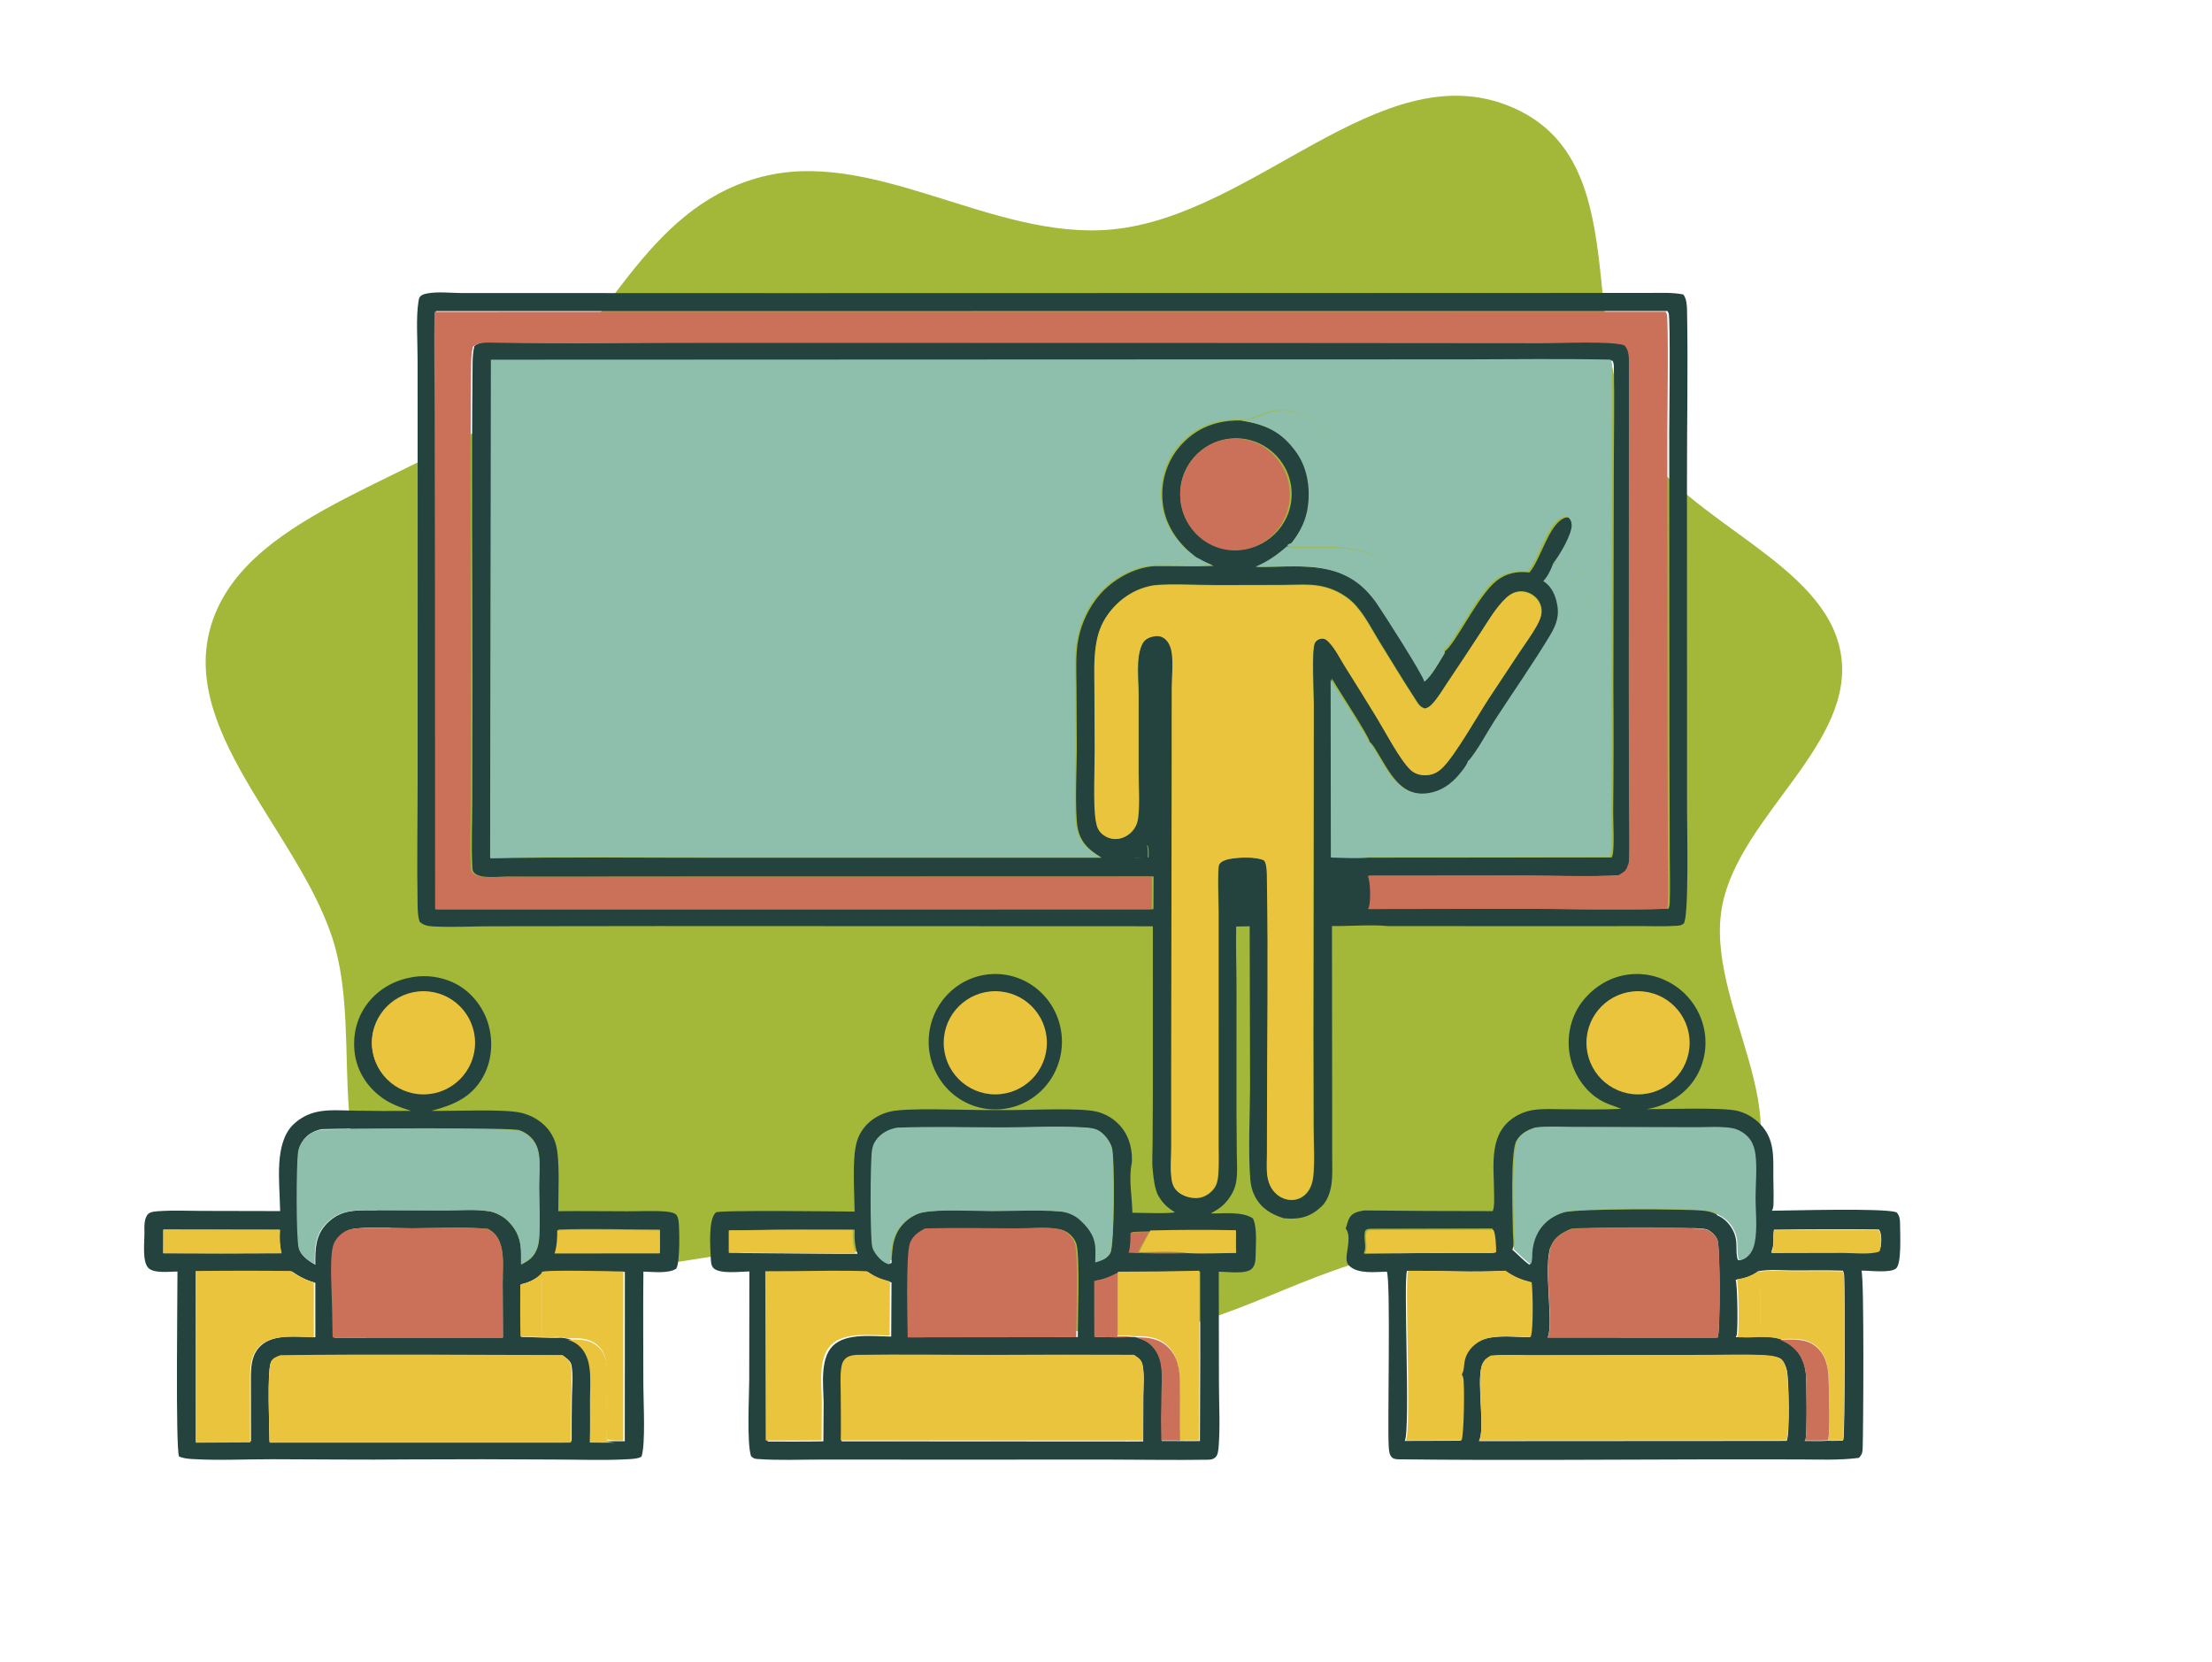 <?xml version="1.0" encoding="UTF-8"?> <svg xmlns="http://www.w3.org/2000/svg" width="1029" height="773" viewBox="0 0 1029 773" fill="none"><path fill-rule="evenodd" clip-rule="evenodd" d="M517.387 106.701C583.518 100.36 642.042 25.132 701.973 49.295C762.031 73.509 732.417 156.028 762.449 205.504C785.33 243.199 848.723 261.684 856.221 303.406C863.802 345.585 809.415 379.009 801.192 421.081C792.271 466.725 841.241 521.947 806.453 558.042C771.63 594.173 698.109 572.237 644.156 584.014C600.649 593.511 563.54 621.313 518.534 620.889C473.63 620.465 438.554 587.05 394.111 581.655C327.519 573.572 249.14 614.576 194.792 581.589C145.816 551.864 170.474 484.875 154.626 436.302C138.136 385.763 81.359 338.399 99.062 288.196C117.037 237.225 197.217 222.939 242.959 185.816C282.842 153.448 299.374 98.041 352.095 82.842C405.544 67.433 461.156 112.092 517.387 106.701Z" fill="#A3B739"></path><path d="M645.502 430.721C638.498 429.904 627.392 430.838 619.612 430.684L619.711 515.184V537.377C619.711 541.726 619.977 546.268 619.409 550.585C618.969 553.996 617.585 558.311 615.094 560.805C614.966 560.933 614.833 561.054 614.7 561.178C610.314 565.3 606.064 566.917 600.034 566.775C599.102 566.746 598.17 566.691 597.24 566.609C591.454 564.823 586.663 561.97 583.796 556.445C582.411 553.776 581.861 551.389 581.621 548.394C580.564 535.25 581.488 518.59 581.523 505.03L581.336 430.798L575.063 430.929C574.841 440.301 575.208 449.698 575.216 459.076L575.202 517.126L575.346 536.433C575.398 540.89 575.785 545.588 574.994 549.996C574.291 553.919 571.844 557.799 568.974 560.496C567.262 562.105 565.24 563.228 563.201 564.369C569.136 564.467 577.829 563.304 582.876 566.68C584.951 571.074 584.117 579.152 584.114 584.025C584.113 586.082 583.842 588.727 582.232 590.188C579.434 592.726 570.678 591.458 566.96 591.44L567.042 643.862C567.06 653.328 567.653 663.213 566.91 672.64C566.792 674.125 566.629 676.5 565.583 677.604C564.443 678.808 563.076 678.888 561.524 678.911C546.401 679.135 531.244 678.867 516.116 678.842L434.106 678.861L382.464 678.831C372.629 678.834 362.556 679.28 352.746 678.591C351.03 678.47 350.618 678.443 349.365 677.223C347.342 671.023 348.508 649.272 348.533 641.64L348.604 591.341C344.566 591.379 335.016 592.658 331.993 589.875C330.752 588.733 330.708 586.561 330.638 584.981C330.43 580.304 329.391 567.123 333.008 563.899C334.354 562.699 391.129 563.469 397.556 563.501C397.507 554.631 396.273 539.199 398.557 531.136C399.447 528.008 401.117 525.156 403.409 522.849C406.418 519.809 410.306 517.83 414.462 516.903C422.194 515.18 447.732 516.249 457.085 516.276L471.38 516.287C480.259 516.258 502.914 515.115 510.476 517.094C514.134 518.058 517.475 519.967 520.163 522.631C524.67 527.096 526.628 533.037 526.571 539.295C526.566 539.798 526.545 540.288 526.512 540.791C524.912 548.291 526.647 556.456 526.769 564.035C529.482 564.045 545.167 564.605 546.547 563.752L546.23 563.588C542.618 561.371 540.383 559.073 538.408 555.313C537.045 551.82 536.62 548.091 536.265 544.389C535.797 540.459 536.175 536.027 536.182 532.044L536.311 505.989L536.306 430.797L306.31 430.711L229.766 430.803C220.346 430.762 210.59 431.399 201.226 430.857C198.947 430.725 196.878 430.283 195.18 428.651C194.401 426.192 194.31 423.501 194.264 420.937C193.916 401.753 194.278 382.503 194.273 363.313L194.288 231.654L194.255 167.114C194.286 159.209 193.433 147.542 194.685 140.096C194.899 138.822 194.975 138.116 196.08 137.388C196.864 136.871 197.759 136.658 198.668 136.485C203.676 135.538 209.629 136.264 214.755 136.296L244.474 136.294L365.893 136.34L665.013 136.275L744.401 136.245L766.786 136.242C772.11 136.248 777.781 135.913 783.024 136.945C784.553 138.716 784.744 142.009 784.791 144.26C785.289 170.296 784.739 196.473 784.762 222.523L784.808 377.79C784.796 383.853 785.741 427.083 783.238 429.513C782.143 430.58 780.498 430.521 779.061 430.615C773.992 430.948 768.802 430.715 763.721 430.722L735.972 430.766L645.502 430.721ZM556.588 259.294C554.772 257.867 552.964 256.433 551.336 254.789C544.425 247.807 540.54 239.36 540.692 229.481C540.762 220.201 544.62 211.353 551.371 204.988C558.58 198.1 567.529 195.373 577.32 195.584C588.862 197.487 596.423 200.623 603.514 210.612C608.822 218.09 610.082 228.131 608.435 237.021C607.269 243.313 604.073 248.613 600.077 253.502L599.439 254.06C594.809 258.165 590.508 261.169 584.786 263.649C603.116 263.936 621.837 260.257 635.96 274.757C637.716 276.585 639.32 278.553 640.763 280.639C643.769 284.972 662.574 314.516 662.713 316.903C666.05 314.444 669.722 307.536 672.045 303.805L672.098 302.919C676.877 299.937 687.501 276.961 696.208 270.13C700.773 266.553 705.837 265.597 711.496 266.271C716.751 260.143 720.169 244.76 727.242 241.17C728.314 240.626 729.084 240.504 730.226 240.843C731.344 241.757 731.824 242.713 731.981 244.16C732.456 248.506 726.182 258.943 723.349 262.394C722.596 264.856 720.557 268.849 718.715 270.636C722.028 272.64 723.917 276.15 724.85 279.831C726.483 286.238 725.099 290.481 721.779 295.946C713.727 309.209 704.69 322.013 696.203 335.012C692.466 340.737 688.04 349.249 683.736 354.107C683.186 356.327 679.849 360.257 678.244 361.952C674.067 366.357 668.946 369.187 662.765 369.345C651.15 369.644 646.191 358.77 640.989 350.35C639.917 348.621 638.915 346.626 637.403 345.243C637.333 345.177 637.258 345.115 637.183 345.052C637.107 342.802 622.074 320.063 619.589 315.528L619.682 398.867C625.336 398.898 631.181 399.25 636.818 398.89L749.725 398.803C749.887 398.493 750.021 398.224 750.113 397.883C751.115 394.251 750.414 382.232 750.432 377.609C750.646 358.381 750.681 339.151 750.525 319.922L750.727 217.059C750.75 201.64 751.087 186.143 750.751 170.733C750.722 169.535 750.687 168.744 750.038 167.71C727.178 167.23 704.313 167.562 681.442 167.598L576.135 167.612L228.565 167.75L228.216 399.23C263.35 398.491 298.613 398.984 333.758 398.956L512.513 398.952C510.711 397.808 508.907 396.662 507.282 395.269C503.085 391.667 501.33 387.464 500.934 382.002C500.088 370.325 500.967 358.103 500.925 346.371L500.787 319.461C500.751 312.03 500.221 303.985 501.75 296.691C503.287 289.359 506.738 282.18 511.662 276.519C517.783 269.482 527.609 263.921 536.99 263.331C546.206 263.242 555.484 263.686 564.687 263.209C561.852 262.232 559.228 260.701 556.588 259.294ZM535.246 572.727C532.386 572.816 529.486 572.809 526.635 573.035C526.611 576.243 526.676 579.319 525.744 582.431C534.644 582.833 543.556 582.916 552.463 582.679C559.913 583.068 567.595 582.645 575.069 582.606C574.826 579.31 574.996 575.934 575.018 572.628C561.761 572.389 548.501 572.422 535.246 572.727ZM520.161 591.925C516.618 593.861 513.754 595.019 509.726 595.653C509.688 604.363 509.706 613.073 509.78 621.782C515.51 621.829 521.394 622.166 527.106 621.811L528.292 621.865C532.615 622.93 535.767 624.687 538.1 628.614C539.278 630.596 539.997 632.888 540.319 635.165C540.955 639.64 540.564 644.475 540.495 648.983C540.318 656.057 540.301 663.134 540.444 670.209C543.344 670.211 546.275 670.131 549.171 670.223C552.164 670.318 555.195 670.226 558.191 670.218C558.36 643.967 558.395 617.716 558.296 591.465C545.586 591.766 532.874 591.919 520.161 591.925ZM202.782 144.694C202.483 158.757 202.815 172.868 202.839 186.937L202.989 268.723L203.071 422.88L536.577 422.86L536.636 407.639L321.894 407.687L254.886 407.738L236.131 407.715C232.77 407.737 229.315 408.027 225.968 407.821C224.129 407.707 222.02 407.297 220.643 405.989C219.686 405.081 219.778 403.848 219.715 402.617C219.226 392.942 219.688 383.035 219.717 373.342L219.808 318.154C219.829 268.302 219.299 218.387 219.852 168.543C219.879 166.007 220.072 163.479 220.658 161.007C223.024 158.734 227.064 158.988 230.114 159.048C265.662 159.754 301.228 159.063 336.782 159.139L580.691 159.197L717.631 159.31C725.516 159.373 751.057 158.119 756.549 160.333C758.797 162.579 758.629 166.529 758.629 169.482L758.554 317.053L758.646 373.212C758.652 382.175 758.884 391.2 758.646 400.155C758.635 400.973 758.421 401.775 758.027 402.491C757.731 404.007 756.903 404.964 755.634 405.82C754.939 406.291 754.226 406.727 753.467 407.088C739.153 407.831 724.543 407.234 710.193 407.22L637.073 407.273C638.388 409.776 638.509 419.092 637.606 421.841C637.507 422.15 637.322 422.461 637.154 422.738L710.599 422.602C732.392 422.738 754.394 423.278 776.171 422.624C776.53 421.829 776.698 421.143 776.733 420.277C777.022 412.745 776.773 405.105 776.756 397.565L776.622 351.562L776.507 200.759C776.512 194.873 777.132 148.415 776.246 145.749C776.113 145.357 775.904 145.012 775.696 144.657L202.782 144.694ZM573.073 203.923C558.801 204.96 548.069 217.366 549.095 231.641C550.121 245.916 562.516 256.66 576.789 255.644C591.077 254.628 601.832 242.214 600.805 227.924C599.778 213.634 587.359 202.886 573.073 203.923ZM536.766 272.154C528.113 273.575 520.702 278.457 515.577 285.584C512.33 290.1 510.78 294.683 509.964 300.131C508.959 306.839 509.282 313.785 509.311 320.551L509.44 348.79C509.464 357.355 508.642 374.208 509.946 381.75C510.446 384.643 511.161 386.653 513.656 388.403C515.697 389.835 518.203 390.445 520.67 389.998C523.494 389.486 526.058 387.767 527.682 385.408C528.767 383.831 529.3 382.12 529.526 380.228C530.339 373.431 529.746 366.044 529.724 359.166L529.738 322.781C529.714 315.842 528.436 306.399 531.177 300.039C532.306 297.419 534.056 296.404 536.776 295.823C538.486 295.457 540.151 295.595 541.63 296.599C543.873 298.122 544.905 300.941 545.268 303.521C545.999 308.712 545.278 314.817 545.271 320.11L545.254 359.199L545.007 501.233L545.015 533.383C545.01 538.355 544.462 543.886 545.22 548.786C545.602 551.256 546.562 553.206 548.58 554.748C551.109 556.679 554.792 557.566 557.933 557.118C560.687 556.725 563.42 554.825 564.983 552.547C566.274 550.666 566.598 548.54 566.78 546.31C567.171 541.51 566.939 536.568 566.944 531.745L566.948 505.26L566.962 424.261C566.96 420.751 566.273 403.898 567.199 402.107C567.996 400.567 570.222 399.817 571.819 399.492C575.983 398.645 584.274 398.232 588.141 400.102C589.61 401.519 589.508 406.693 589.543 408.754C590.183 447.156 589.587 485.672 589.577 524.086L589.554 536.695C589.531 543.059 588.513 550.019 593.464 554.973C595.443 556.953 598.16 558.156 600.972 558.136C603.531 558.117 605.763 557.109 607.552 555.307C609.769 553.073 610.708 549.925 611.004 546.873C611.716 539.527 611.154 531.774 611.12 524.379L611.044 481.418L611.218 327.531C611.206 322.408 610.103 302.286 611.71 298.98C612.307 297.756 613.651 296.953 614.983 296.84C616.165 296.74 616.953 297.175 617.793 297.956C620.968 300.901 623.43 305.97 625.73 309.668C630.764 317.646 635.734 325.665 640.641 333.722C644.291 339.716 651.7 353.83 656.497 358.107C658.304 359.723 660.61 360.431 663.008 360.436C666.467 360.446 668.894 359.238 671.298 356.823C677.253 350.827 687.461 332.719 692.773 324.61L707.099 302.972C709.718 299.048 712.609 295.148 714.914 291.034C716.061 288.986 717.168 286.609 717.179 284.21C717.174 281.838 716.224 279.566 714.538 277.899C712.626 275.98 710.019 274.927 707.314 274.985C703.687 275.082 701.225 277.32 698.914 279.846C695.032 284.095 691.98 289.386 688.822 294.191C683.788 301.896 678.708 309.571 673.581 317.213C671.339 320.534 669.149 324.375 666.403 327.302C665.395 328.383 664.468 329.097 663.014 329.477C660.627 328.966 659.59 326.944 658.322 324.985C652.627 316.223 647.193 307.193 641.69 298.305C637.866 292.13 634.303 284.7 628.945 279.726C625.052 276.114 619.931 273.656 614.752 272.581C608.987 271.386 602.371 272 596.467 272.01L565.846 272.075C557.255 272.089 545 271.288 536.766 272.154ZM533.598 393.197C531.575 395.081 529.535 396.787 527.323 398.445L527.403 398.825L527.823 398.937L534.32 398.786C534.341 397.048 534.575 395.123 533.91 393.491L533.598 393.197ZM417.835 524.624C413.939 525.295 410.399 527.103 408.049 530.384C406.949 531.919 406.436 533.383 406.175 535.25C405.385 540.904 405.295 574.808 406.283 579.506C406.851 582.213 409.923 585.76 412.342 587.042C412.884 587.33 413.479 587.52 414.066 587.692L414.703 587.407C415.158 579.739 415.435 573.269 421.678 567.826C423.866 565.919 426.746 564.325 429.615 563.779C437.933 562.196 452.98 563.154 462.123 563.152C472.439 563.151 483.274 562.494 493.519 563.353C496.66 563.616 499.444 564.793 501.955 566.686C506.09 570.357 509.372 574.186 509.736 579.959C509.881 582.245 509.755 584.591 509.699 586.88C512.369 586.08 515.025 585.321 516.537 582.747C518.53 579.355 518.637 538.49 517.299 533.844C516.412 530.763 513.658 527.139 510.747 525.719C509.024 524.879 506.823 524.653 504.936 524.532C492.449 523.729 479.437 524.473 466.893 524.495C450.595 524.525 434.103 523.993 417.835 524.624ZM431.082 571.517C428.061 573.176 425.189 575.085 424.084 578.546C422.241 584.321 423.03 613.881 423.116 621.95L493.612 621.863L501.375 621.865C501.398 613.059 502.399 585.72 500.856 579.021C500.445 577.236 499.484 575.785 498.187 574.513C496.54 572.898 494.648 571.987 492.37 571.626C486.404 570.681 479.598 571.474 473.532 571.459C460.21 571.426 446.826 571.114 433.512 571.436C432.701 571.457 431.892 571.484 431.082 571.517ZM347.927 572.117L339.343 572.169L339.347 582.763L389.954 583.133L398.897 583.127C397.594 579.249 397.424 575.961 397.565 571.895C381.035 571.933 364.452 571.727 347.927 572.117ZM369.05 591.665L356.898 591.714L357.1 670.448C365.734 670.421 374.393 670.539 383.023 670.355L383.141 652.402C383.061 644.449 381.28 632.095 387.408 625.961C393.603 619.761 406.445 621.574 414.585 621.62L414.719 596.46C410.607 595.352 407.462 594.246 403.961 591.7C392.354 591.258 380.664 591.58 369.05 591.665ZM398.986 630.326C396.837 630.52 394.802 630.727 393.287 632.478C392.365 633.542 391.995 634.776 391.784 636.138C391.179 640.043 391.474 644.265 391.491 648.219C391.522 655.592 391.665 662.977 391.516 670.348L525.403 670.429L531.814 670.389L531.867 649.295C531.901 644.667 532.428 639.472 531.515 634.94C531.288 633.812 530.844 632.9 530.002 632.102C529.28 631.419 528.365 630.849 527.548 630.29C505.226 630.188 482.905 630.203 460.584 630.334C440.065 630.337 419.497 630.006 398.986 630.326Z" fill="#24433E"></path><path d="M202.413 422.94L202.331 268.94L202.181 187.237C202.158 173.182 201.825 159.085 202.124 145.036L774.824 145C775.033 145.355 775.241 145.699 775.374 146.091C776.26 148.754 775.641 195.165 775.635 201.045L775.751 351.694L775.884 397.65C775.901 405.183 776.15 412.814 775.861 420.339C775.826 421.204 775.658 421.89 775.299 422.684C753.531 423.337 731.537 422.798 709.751 422.662L636.334 422.798C636.502 422.521 636.687 422.21 636.786 421.901C637.689 419.155 637.567 409.849 636.253 407.348L709.346 407.295C723.69 407.31 738.295 407.906 752.604 407.164C753.363 406.803 754.075 406.368 754.77 405.897C756.038 405.042 756.867 404.086 757.162 402.571C757.556 401.856 757.77 401.055 757.782 400.238C758.019 391.292 757.787 382.276 757.782 373.322L757.689 317.221L757.764 169.799C757.764 166.849 757.932 162.903 755.685 160.66C750.195 158.447 724.663 159.701 716.782 159.638L579.893 159.525L336.074 159.467C300.533 159.391 264.981 160.081 229.446 159.376C226.397 159.316 222.359 159.062 219.994 161.333C219.408 163.802 219.215 166.328 219.187 168.861C218.636 218.655 219.165 268.519 219.144 318.32L219.053 373.452C219.024 383.135 218.562 393.032 219.051 402.698C219.114 403.927 219.022 405.158 219.979 406.066C221.356 407.372 223.463 407.782 225.302 407.896C228.647 408.102 232.101 407.812 235.461 407.79L254.209 407.813L321.192 407.762L535.854 407.714L535.795 422.919L202.413 422.94Z" fill="#CB715A"></path><path d="M576.648 195.158C566.87 194.947 557.932 197.677 550.733 204.571C543.991 210.943 540.138 219.8 540.068 229.088C539.916 238.977 543.796 247.432 550.698 254.42C552.324 256.065 554.129 257.501 555.943 258.93C549.918 261.03 542.672 261.677 536.371 262.97C527.001 263.561 517.189 269.127 511.076 276.171C506.159 281.838 502.712 289.024 501.177 296.363C499.649 303.663 500.179 311.717 500.215 319.155L500.353 346.09C500.395 357.834 499.517 370.067 500.362 381.756C500.758 387.223 502.51 391.43 506.702 395.035C508.324 396.43 510.126 397.576 511.926 398.722L333.404 398.726C298.306 398.754 263.088 398.26 228 399L228.349 167.298L575.465 167.16L680.634 167.146C703.475 167.109 726.31 166.777 749.14 167.257C749.788 168.293 749.823 169.084 749.852 170.284C750.187 185.709 749.852 201.221 749.829 216.654L749.626 319.616C749.782 338.864 749.748 358.112 749.533 377.358C749.516 381.986 750.216 394.016 749.215 397.652C749.123 397.993 748.99 398.263 748.828 398.573L636.068 398.66C637.103 393.5 636.38 385.851 636.409 380.45C636.473 368.626 636.97 356.575 636.432 344.77C636.508 344.834 636.583 344.895 636.652 344.961C638.162 346.346 639.163 348.343 640.233 350.074C645.429 358.502 650.381 369.385 661.981 369.087C668.154 368.928 673.269 366.096 677.44 361.686C679.043 359.99 682.375 356.056 682.925 353.833C683.029 353.826 683.133 353.821 683.237 353.813C688.34 353.394 694.415 349.503 697.66 345.651C702.81 339.528 707.027 330.943 711.39 324.127C716.099 316.768 720.658 309.297 725.431 301.982C730.054 294.889 735.104 287.827 738.905 280.25C739.704 278.656 740.103 277.406 739.93 275.618C739.571 271.919 738.813 268.704 736.111 265.992C732.246 262.118 727.577 262 722.486 262.033C725.315 258.579 731.581 248.131 731.107 243.781C730.95 242.333 730.47 241.376 729.354 240.461C728.214 240.121 727.444 240.244 726.374 240.788C719.31 244.382 715.896 259.78 710.649 265.913C704.997 265.239 699.94 266.195 695.381 269.776C686.685 276.614 676.075 299.612 671.302 302.597C669.126 296.891 662.942 288.443 659.644 282.972C656.444 277.665 653.465 271.987 649.646 267.103C638.475 252.815 621.835 254.386 605.652 254.364C603.705 254.361 600.351 254.828 598.738 253.69L599.375 253.133C604.501 251.228 610.953 247.297 614.974 243.572C620.863 238.141 624.317 230.555 624.549 222.535C624.867 214.154 622.148 205.92 616.333 199.79C609.773 192.866 598.848 188.868 589.494 191.685C585.464 192.899 581.494 195.377 577.226 195.189L576.648 195.158Z" fill="#8EBFAD"></path><path d="M577 195.43L577.579 195.46C581.853 195.651 585.83 193.147 589.866 191.921C599.234 189.074 610.176 193.113 616.747 200.109C622.57 206.302 625.294 214.62 624.975 223.087C624.743 231.19 621.284 238.855 615.385 244.341C611.358 248.104 604.897 252.076 599.762 254C603.76 249.055 606.957 243.696 608.122 237.333C609.77 228.343 608.51 218.189 603.2 210.627C596.108 200.525 588.545 197.354 577 195.43Z" fill="#8EBFAD"></path><path d="M576.309 255.933C562.269 256.952 550.075 246.178 549.067 231.864C548.058 217.55 558.615 205.109 572.653 204.069C586.706 203.029 598.923 213.807 599.933 228.136C600.944 242.466 590.364 254.914 576.309 255.933Z" fill="#CB715A"></path><path d="M584 263.613C589.766 261.127 594.102 258.115 598.768 254C600.396 255.139 603.781 254.671 605.746 254.674C622.078 254.696 638.871 253.123 650.145 267.433C653.999 272.324 657.006 278.011 660.235 283.326C663.563 288.806 669.805 297.266 672 302.981L671.947 303.869C669.606 307.609 665.904 314.534 662.541 317C662.401 314.607 643.448 284.989 640.418 280.646C638.964 278.554 637.347 276.582 635.578 274.749C621.343 260.213 602.474 263.901 584 263.613Z" fill="#8EBFAD"></path><path d="M556.104 259C558.678 260.359 561.236 261.839 564 262.783C555.029 263.244 545.984 262.814 537 262.9C543.15 261.652 550.223 261.027 556.104 259Z" fill="#8EBFAD"></path><path d="M717.906 270.271C719.744 268.479 721.779 264.473 722.53 262.004C727.618 261.97 732.283 262.089 736.145 265.972C738.844 268.689 739.602 271.91 739.96 275.618C740.133 277.41 739.734 278.663 738.937 280.259C735.139 287.852 730.092 294.929 725.473 302.038C720.703 309.369 716.148 316.855 711.442 324.231C707.084 331.061 702.869 339.664 697.724 345.8C694.481 349.66 688.411 353.56 683.312 353.98C683.208 353.988 683.104 353.993 683 354C687.295 349.127 691.712 340.589 695.441 334.846C703.91 321.807 712.928 308.963 720.964 295.66C724.276 290.177 725.658 285.922 724.028 279.495C723.097 275.802 721.212 272.281 717.906 270.271Z" fill="#8EBFAD"></path><path d="M589.381 523.996C589.391 485.633 589.987 447.169 589.347 408.819C589.312 406.761 589.414 401.594 587.945 400.179C584.078 398.311 575.786 398.723 571.62 399.57C570.024 399.894 567.797 400.643 567 402.181C566.075 403.969 566.762 420.8 566.763 424.305L566.749 505.195L566.745 531.645C566.74 536.461 566.973 541.396 566.581 546.19C566.399 548.417 566.075 550.54 564.784 552.419C563.221 554.693 560.487 556.591 557.733 556.983C554.591 557.43 550.909 556.545 548.379 554.616C546.36 553.077 545.4 551.129 545.018 548.663C544.26 543.77 544.809 538.246 544.813 533.281L544.805 501.174L545.053 359.331L545.07 320.295C545.076 315.008 545.798 308.912 545.067 303.727C544.703 301.15 543.672 298.335 541.428 296.815C539.949 295.813 538.284 295.674 536.573 296.039C533.853 296.62 532.102 297.634 530.973 300.25C528.232 306.601 529.51 316.032 529.534 322.962L529.52 359.298C529.543 366.166 530.136 373.543 529.322 380.332C529.097 382.221 528.563 383.929 527.478 385.505C525.854 387.86 523.29 389.577 520.465 390.088C517.998 390.535 515.492 389.925 513.451 388.496C510.955 386.748 510.24 384.74 509.74 381.851C508.436 374.32 509.258 357.489 509.233 348.936L509.105 320.734C509.076 313.977 508.753 307.041 509.758 300.342C510.574 294.901 512.124 290.324 515.372 285.814C520.497 278.697 527.909 273.822 536.563 272.403C544.798 271.538 557.055 272.338 565.648 272.324L596.272 272.259C602.177 272.249 608.794 271.635 614.559 272.829C619.739 273.903 624.861 276.357 628.754 279.964C634.113 284.931 637.677 292.352 641.501 298.519C647.005 307.394 652.439 316.412 658.135 325.162C659.403 327.119 660.441 329.138 662.828 329.648C664.282 329.269 665.209 328.556 666.217 327.477C668.963 324.554 671.153 320.718 673.396 317.401C678.523 309.769 683.604 302.105 688.639 294.41C691.797 289.611 694.85 284.328 698.732 280.084C701.044 277.562 703.506 275.327 707.133 275.23C709.839 275.172 712.446 276.224 714.358 278.14C716.044 279.805 716.994 282.074 717 284.442C716.988 286.839 715.882 289.212 714.735 291.257C712.429 295.366 709.538 299.26 706.919 303.179L692.591 324.788C687.278 332.886 677.069 350.97 671.113 356.958C668.708 359.369 666.281 360.576 662.822 360.566C660.423 360.561 658.117 359.854 656.31 358.24C651.512 353.968 644.102 339.874 640.452 333.888C635.544 325.841 630.573 317.834 625.538 309.866C623.238 306.173 620.776 301.111 617.601 298.17C616.761 297.39 615.973 296.955 614.791 297.055C613.458 297.169 612.114 297.97 611.517 299.193C609.91 302.494 611.013 322.589 611.025 327.705L610.851 481.385L610.926 524.289C610.961 531.673 611.523 539.416 610.811 546.752C610.515 549.8 609.576 552.944 607.359 555.174C605.569 556.975 603.336 557.981 600.777 558C597.966 558.02 595.248 556.818 593.269 554.842C588.317 549.894 589.335 542.943 589.358 536.587L589.381 523.996Z" fill="#EAC43D"></path><path d="M636.75 345.339C637.294 357.059 636.791 369.023 636.727 380.762C636.697 386.124 637.428 393.717 636.382 398.84C630.695 399.198 624.798 398.848 619.093 398.817L619 316C621.507 320.507 636.674 343.104 636.75 345.339Z" fill="#8EBFAD"></path><path d="M527.496 399L527.08 398.883L527 398.486C529.195 396.753 531.219 394.969 533.227 393L533.537 393.308C534.197 395.013 533.965 397.025 533.943 398.843L527.496 399Z" fill="#24433E"></path><path d="M457.273 515.457C441.704 512.484 430.848 498.061 432.098 482.014C433.348 465.967 446.303 453.46 462.137 453.012C477.972 452.565 491.591 464.321 493.717 480.273C495.843 496.224 485.792 511.238 470.411 515.087C466.108 516.163 461.627 516.29 457.273 515.457ZM458.804 461.894C446.535 464.246 438.462 476.256 440.77 488.725C443.077 501.194 454.891 509.404 467.163 507.067C479.445 504.728 487.532 492.71 485.223 480.231C482.914 467.751 471.083 459.54 458.804 461.894Z" fill="#24433E"></path><path d="M626 571.324C626.748 569.46 626.882 567.576 628.117 565.877C629.608 563.815 632.219 563.43 634.539 562.968C654.5 563.188 674.455 563.292 694.417 563.282C694.451 563.182 694.492 563.084 694.521 562.983C695.281 560.607 695.037 557.66 695.037 555.188C695.032 541.761 691.934 526.141 706.227 518.561C708.629 517.302 711.239 516.488 713.937 516.157C718.282 515.592 722.905 515.892 727.285 515.907C736.224 515.938 745.204 516.149 754.138 515.719L753.819 515.579C751.452 514.548 748.94 513.891 746.602 512.789C739.96 509.663 734.832 503.732 732.082 496.984C728.805 488.913 728.944 479.856 732.465 471.888C735.83 464.228 742.785 457.946 750.547 454.972C758.465 452.015 767.248 452.397 774.882 456.029C782.644 459.664 788.636 466.246 791.531 474.316C794.344 482.161 793.921 490.803 790.359 498.337C786.617 506.151 780.004 511.563 771.883 514.387C769.928 515.066 768.008 515.529 765.966 515.836C774.934 515.933 801.102 514.903 808.261 516.667C812.281 517.673 815.935 519.791 818.807 522.779C825.582 529.763 824.933 537.833 824.933 546.793C824.927 550.72 825.124 554.649 825.037 558.576C825.002 560.117 825.112 561.743 824.271 563.095C833.448 563.043 875.627 561.743 882.211 563.797C883.87 565.453 883.905 567.722 883.9 569.938C883.888 573.783 884.671 587.649 882.043 589.936C879.398 592.239 869.612 590.876 865.928 590.962C867.274 594.464 866.781 666.403 866.485 673.635C866.444 674.576 866.381 675.532 865.969 676.395C865.673 677.015 865.203 677.555 864.733 678.052C855.428 679.244 845.886 678.779 836.511 678.772L793.851 678.756C746.527 678.831 699.139 679.283 651.82 678.726C650.561 678.712 648.751 678.816 647.707 678.003C646.182 676.815 646.1 674.203 645.996 672.416C645.416 662.711 647.011 594.814 645.12 591.436C639.963 591.544 631.789 592.637 627.746 588.792C626.638 587.74 626.336 586.601 626.377 585.11C626.505 581.089 628.663 574.779 626 571.324ZM817.896 591.284C814.729 593.625 811.3 594.706 807.42 595.232C808.255 597.412 808.591 619.122 807.814 621.239C807.715 621.499 807.582 621.685 807.437 621.925C810.941 621.899 814.839 622.198 818.285 621.706C821.44 621.748 824.869 621.68 827.897 622.67C832.683 624.646 836.436 627.613 838.489 632.475C839.4 634.633 839.905 636.952 840.114 639.279C840.433 642.765 840.659 667.216 839.957 669.279C839.853 669.591 839.667 669.901 839.493 670.18C843.107 670.158 846.86 670.348 850.457 670.082C852.684 670.198 854.953 670.083 857.186 670.058C857.343 669.81 857.424 669.714 857.528 669.456C858.271 667.59 858.23 599.353 857.905 593.4C857.859 592.503 857.685 591.806 857.319 590.982C849.651 590.707 841.895 590.896 834.22 590.881C829.115 590.872 822.862 590.231 817.896 591.284ZM757.85 461.812C750.97 463.598 745.43 466.72 741.689 473.011C738.591 478.211 737.558 484.693 739.055 490.573C740.604 496.489 744.479 501.529 749.798 504.55C752.293 506 755.188 507.068 758.059 507.429C762.468 507.729 768.594 507.496 772.196 504.537C772.138 504.375 772.086 504.211 772.028 504.05C771.587 502.887 770.073 501.955 769.864 500.794C769.075 496.322 774.714 489.005 771.923 480.19C770.786 476.59 764.933 470.057 765.496 466.769C766.006 465.93 766.511 465.124 767.114 464.347C767.526 463.814 767.671 463.508 767.718 462.814C766.952 461.967 766.494 461.642 765.322 461.552C762.903 461.365 760.258 461.532 757.85 461.812ZM774.551 467.029C778.786 470.715 780.886 479.283 781.263 484.662C781.414 486.849 781.391 489.124 781.083 491.298C780.81 493.246 779.807 495.173 780.12 497.138L780.689 497.589C781.251 496.998 781.275 497.004 781.338 496.195C783.682 494.264 784.564 490.425 784.842 487.526C785.393 481.88 783.844 475.17 780.201 470.721C779.204 469.5 777.092 467.246 775.468 467.054C775.108 467.01 774.951 467.027 774.551 467.029ZM714.117 524.48C710.462 525.544 707.26 527.209 705.369 530.67C702.532 535.871 703.704 565.291 703.774 572.972C703.791 575.26 704.475 579.214 703.536 581.222C706.262 583.563 708.507 586.113 711.477 588.242C711.558 588.103 711.651 587.967 711.732 587.824C712.405 586.635 712.202 583.926 712.33 582.493C713.142 573.368 718.201 566.846 727.041 563.978C733.126 562.003 783.636 562.254 792.064 563.067C794.263 563.279 796.206 563.624 798.173 564.675C798.683 564.95 798.544 564.879 799.008 565.307C799.118 565.357 799.234 565.404 799.35 565.455C802.93 567.08 805.575 570.338 806.926 573.987C808.452 578.097 807.222 582.04 808.383 585.972C809.479 586.217 810.656 585.82 811.619 585.234C814.056 583.755 815.326 580.825 815.854 578.13C817.165 571.457 816.202 563.647 816.231 556.827C816.266 550.456 816.968 543.517 816.196 537.216C815.895 534.75 815.181 532.312 813.777 530.239C811.967 527.567 808.469 525.364 805.302 524.828C800.325 523.985 794.704 524.409 789.645 524.396L762.682 524.343L731.334 524.267C725.666 524.256 719.749 523.9 714.117 524.48ZM638.089 571.482C636.83 571.556 636.134 571.382 635.165 572.28C633.965 575.595 636.105 580.087 634.33 582.993C653.166 582.937 672.013 582.608 690.843 582.701C692.288 582.696 694.179 582.921 695.525 582.384C695.513 579.926 695.362 573.309 694.219 571.356L638.089 571.482ZM730.969 571.481C726.786 573.184 723.387 575.135 721.501 579.454C717.69 588.212 722.946 616.377 719.906 622.064L788.3 622.094L799.06 622.077C800.203 619.54 800.255 580.031 798.904 576.606C798.092 574.536 795.939 572.523 793.88 571.739C790.51 570.455 736.758 570.744 730.969 571.481ZM825.234 571.917C824.59 575.369 825.588 578.95 823.97 582.208L857.557 582.134C862.372 582.134 868.26 582.81 872.918 581.91L874.438 581.422C875.291 579.245 875.418 574.762 874.531 572.624C874.421 572.36 874.189 572.043 874.038 571.82C857.772 571.67 841.5 571.703 825.234 571.917ZM654.576 591.065C652.719 593.589 656.171 665.448 653.479 670.167L679.346 670.083C680.541 668.176 680.866 643.875 680.158 640.912C680.019 640.341 679.81 639.857 679.497 639.363C679.543 639.29 679.589 639.218 679.63 639.143C680.57 637.411 680.471 635.171 680.825 633.245C681.73 628.306 685.796 624.238 690.489 622.761C696.638 620.826 705.044 621.877 711.477 621.95C712.893 619.608 712.539 599.763 711.988 596.429C707.196 595.17 703.942 593.93 699.864 591.025C684.897 591.946 669.588 590.921 654.576 591.065ZM693.518 630.667C691.296 631.922 689.961 633.042 689.213 635.619C686.962 643.36 690.89 664.657 688.088 670.034C688.053 670.105 688.018 670.177 687.978 670.249L824.846 670.167L831.146 670.138C832.671 667.519 832.166 641.044 831.238 637.396C830.792 635.635 829.852 632.857 828.17 631.939C825.988 630.748 821.945 630.482 819.462 630.379C811.08 630.032 802.564 630.349 794.164 630.358L745.558 630.417L711.448 630.46C705.549 630.469 699.388 630.123 693.518 630.667Z" fill="#24433E"></path><path d="M191.259 516.665C185.749 514.933 180.76 513.101 176.206 509.395C169.863 504.233 165.728 497.038 164.908 488.878C164.065 480.483 166.328 472.189 171.782 465.679C177.665 458.658 185.737 454.947 194.75 454.1C200.778 453.613 207.235 454.912 212.534 457.827C219.729 461.786 225.155 468.949 227.305 476.83C229.521 484.957 228.723 493.871 224.493 501.222C219.08 510.631 210.627 514.023 200.647 516.65C210.68 516.885 234.556 515.592 242.741 517.628C246.749 518.626 250.591 520.69 253.517 523.611C256.005 526.087 257.783 529.182 258.666 532.576C260.539 539.627 259.668 555.347 259.716 563.308C270.499 563.211 281.289 563.337 292.072 563.363C297.712 563.377 303.593 563.014 309.204 563.448C310.682 563.562 313.037 563.782 314.249 564.696C315.169 565.391 315.475 566.669 315.636 567.764C316.161 571.339 316.352 587.664 314.559 590.058C310.911 592.481 303.56 591.471 299.307 591.424C299.11 609.184 299.265 626.957 299.287 644.719C299.296 651.869 300.381 671.498 298.438 677.444C296.877 678.462 294.1 678.555 292.283 678.661C281.085 679.31 269.58 678.829 258.348 678.82C235.595 678.656 212.843 678.64 190.09 678.77C168.933 679.003 147.74 678.7 126.578 678.679C114.355 678.667 101.741 679.324 89.553 678.597C87.454 678.472 85.224 678.266 83.288 677.395C81.613 673.503 82.597 601.417 82.557 591.372C79.008 591.388 71.561 592.401 68.96 589.66C66.078 586.622 67.241 577.484 67.189 573.281C67.156 570.663 66.906 566.444 69.051 564.482C70.119 563.504 72.779 563.384 74.185 563.286C80.671 562.84 87.358 563.168 93.866 563.181L130.322 563.262C130.287 562.526 130.263 561.79 130.247 561.054C130.022 549.497 127.621 531.943 136.191 523.245C139.243 520.206 143.1 518.098 147.311 517.168C152.999 515.874 159.551 516.514 165.367 516.572C173.996 516.735 182.628 516.766 191.259 516.665ZM252.461 591.762C249.455 594.922 246.66 596.302 242.422 597.303C242.43 605.47 242.338 613.651 242.511 621.815C248.735 621.838 254.995 622.414 261.207 622.141C262.292 622.314 263.391 622.458 264.465 622.689C268.071 623.748 270.731 625.691 272.583 628.996C273.757 631.09 274.383 633.392 274.707 635.758C275.338 640.368 274.945 645.418 274.927 650.081C274.902 656.785 275.05 663.539 274.818 670.235C278.701 670.318 282.584 670.338 286.467 670.297L290.64 670.291L290.682 591.552C285.877 591.524 254.547 590.617 252.461 591.762ZM192.854 462.504C180.222 464.643 171.696 476.56 173.778 489.17C175.859 501.779 187.765 510.341 200.419 508.329C213.163 506.302 221.823 494.325 219.727 481.625C217.63 468.926 205.577 460.349 192.854 462.504ZM149.55 525.164C145.675 526.103 142.791 527.649 140.648 531.117C139.776 532.527 139.185 533.979 138.946 535.623C138.071 541.633 137.967 575.647 139.233 580.661C140.108 584.129 143.783 586.569 146.7 588.217C146.584 581.066 146.69 574.503 152.054 569.059C158.02 563.005 164.178 562.866 172.122 562.881L207.329 563.003C213.95 563.001 221.41 562.319 227.898 563.434C230.44 563.871 232.927 565.197 235.011 566.677C239.541 570.591 241.972 574.929 242.362 580.968C242.515 583.351 242.445 585.774 242.46 588.162C246.263 586.321 248.612 584.457 250.007 580.351C250.57 578.694 250.787 576.908 250.892 575.168C251.353 567.571 250.884 559.754 250.846 552.131C250.824 547.571 251.281 542.846 250.892 538.322C250.713 536.237 250.262 534.111 249.326 532.226C247.758 529.071 244.906 526.761 241.581 525.624C237.781 524.324 160.439 524.79 149.55 525.164ZM191.918 571.244C185.668 571.242 168.508 570.351 163.334 571.771C161.538 572.263 159.844 573.381 158.535 574.692C157.243 575.985 156.162 577.602 155.66 579.366C153.924 585.466 155.11 601.681 155.218 608.993L155.451 622.114L197.06 622.092L233.917 622.092L233.814 596.474C233.817 591.754 234.31 586.426 233.552 581.778C233.087 578.929 232.027 575.755 229.931 573.671C229.108 572.853 228.097 572.165 227.116 571.552C215.631 570.421 203.484 571.194 191.918 571.244ZM75.969 571.881L75.939 582.849C94.236 582.955 112.532 582.953 130.827 582.842C130.013 579.127 129.864 575.729 130.141 571.944L75.969 571.881ZM259.818 571.842C259.863 575.666 259.698 579.042 258.621 582.752L306.96 582.698C307.037 579.091 307.041 575.483 306.972 571.875C291.303 571.845 275.467 571.323 259.818 571.842ZM91.067 591.411L91.123 670.453L116.754 670.326L116.707 639.873C116.827 634.626 117.281 629.623 121.361 625.832C127.504 620.124 138.933 621.855 146.702 621.938L146.693 596.647C142.547 595.429 139.357 593.846 135.832 591.39C120.911 591.211 105.988 591.218 91.067 591.411ZM130.488 630.552C128.808 631.109 126.796 631.82 126.031 633.575C124.159 637.875 125.317 663.969 125.353 670.322L261.271 670.337L265.918 670.274C265.901 663.505 265.941 656.735 266.041 649.966C266.118 645.176 266.772 639.578 265.827 634.872C265.662 634.051 265.241 633.332 264.661 632.729C263.85 631.885 262.827 631.176 261.89 630.475C218.104 630.437 174.27 629.972 130.488 630.552Z" fill="#24433E"></path><path d="M467.236 506.611C454.758 508.899 442.746 500.862 440.4 488.658C438.054 476.452 446.262 464.696 458.737 462.394C471.222 460.09 483.252 468.127 485.6 480.343C487.948 492.558 479.724 504.322 467.236 506.611ZM470.783 468.873C469.71 469.924 468.747 470.764 468.816 472.373C468.881 473.895 469.573 475.506 470.06 476.939C471.951 482.496 472.019 485.727 470.451 491.479C469.751 494.047 467.602 499.006 469.944 501.089C470.91 501.949 471.992 502.001 473.231 501.893C473.346 501.882 473.46 501.869 473.575 501.857C477.699 498.355 479.126 492.827 479.489 487.652C479.85 482.522 479.277 474.551 475.543 470.512C474.543 469.431 473.649 468.92 472.157 468.868C471.698 468.852 471.241 468.861 470.783 468.873Z" fill="#EAC43D"></path><path d="M200.201 507.71C187.431 509.703 175.416 501.223 173.316 488.736C171.215 476.249 179.818 464.446 192.566 462.328C205.406 460.195 217.568 468.688 219.684 481.264C221.8 493.841 213.061 505.702 200.201 507.71ZM203.351 466.718C202.234 468.128 201.704 468.949 201.928 470.759C202.66 476.672 204.174 482.051 204.099 488.101C204.055 491.633 201.48 496.998 202.289 500.081C202.523 500.97 203.126 501.854 203.907 502.372C204.975 503.081 206.381 503.101 207.594 502.797C207.95 502.707 208.134 502.634 208.505 502.507C212.985 497.581 213.104 488.348 212.708 481.982C212.43 477.506 211.836 471.052 208.268 467.85C206.744 466.482 205.29 466.581 203.351 466.718Z" fill="#EAC43D"></path><path d="M781.527 496.586C781.465 497.406 781.443 497.4 780.902 498L780.355 497.542C780.054 495.549 781.019 493.595 781.281 491.619C781.577 489.414 781.599 487.107 781.454 484.889C781.091 479.433 779.072 470.743 775 467.005C775.385 467.003 775.535 466.986 775.881 467.03C777.443 467.225 779.474 469.51 780.433 470.749C783.936 475.262 785.426 482.067 784.896 487.793C784.628 490.734 783.78 494.627 781.527 496.586Z" fill="#EAC43D"></path><path d="M501.713 566.839C499.193 564.932 496.399 563.746 493.249 563.481C482.97 562.617 472.099 563.278 461.749 563.28C452.575 563.281 437.478 562.316 429.133 563.91C426.254 564.461 423.365 566.067 421.169 567.988C414.905 573.471 414.627 579.988 414.171 587.712L413.532 588C412.943 587.827 412.346 587.635 411.802 587.345C409.375 586.054 406.293 582.481 405.723 579.753C404.732 575.021 404.822 540.868 405.614 535.171C405.876 533.291 406.391 531.817 407.495 530.27C409.852 526.964 413.404 525.143 417.314 524.467C433.636 523.832 450.182 524.368 466.535 524.338C479.119 524.315 492.175 523.566 504.703 524.375C506.597 524.497 508.805 524.725 510.534 525.571C513.454 527.001 516.217 530.651 517.108 533.756C518.45 538.435 518.342 579.601 516.343 583.018C514.826 585.611 512.161 586.376 509.482 587.182C509.539 584.876 509.664 582.512 509.52 580.21C509.155 574.394 505.861 570.537 501.713 566.839Z" fill="#8EBFAD"></path><path d="M704.06 580.99C704.999 578.985 704.315 575.037 704.298 572.752C704.229 565.082 703.058 535.705 705.892 530.512C707.782 527.056 710.982 525.393 714.634 524.331C720.262 523.751 726.175 524.107 731.839 524.118L763.164 524.193L790.108 524.247C795.163 524.259 800.78 523.837 805.753 524.678C808.919 525.214 812.414 527.414 814.223 530.082C815.625 532.151 816.338 534.586 816.64 537.048C817.411 543.34 816.709 550.269 816.675 556.63C816.646 563.44 817.608 571.239 816.298 577.902C815.77 580.593 814.501 583.519 812.066 584.996C811.104 585.581 809.927 585.978 808.832 585.733C807.672 581.807 808.901 577.869 807.377 573.765C806.026 570.121 803.383 566.868 799.806 565.246C799.69 565.195 799.574 565.148 799.464 565.099C799 564.671 799.139 564.742 798.629 564.467C796.664 563.418 794.722 563.073 792.525 562.861C784.103 562.049 733.63 561.799 727.549 563.771C718.715 566.635 713.66 573.148 712.848 582.259C712.721 583.69 712.924 586.395 712.251 587.582C712.17 587.725 712.077 587.861 711.996 588C709.028 585.873 706.785 583.328 704.06 580.99Z" fill="#8EBFAD"></path><path d="M146.429 588C143.507 586.364 139.826 583.941 138.949 580.498C137.682 575.519 137.785 541.747 138.662 535.78C138.901 534.147 139.494 532.706 140.367 531.305C142.514 527.862 145.403 526.327 149.284 525.395C160.191 525.023 237.664 524.561 241.471 525.852C244.802 526.98 247.658 529.274 249.229 532.407C250.167 534.278 250.619 536.39 250.798 538.459C251.188 542.952 250.73 547.643 250.752 552.171C250.79 559.74 251.26 567.501 250.798 575.044C250.692 576.771 250.475 578.545 249.911 580.19C248.514 584.267 246.161 586.117 242.352 587.946C242.336 585.575 242.406 583.169 242.253 580.803C241.863 574.807 239.428 570.499 234.89 566.613C232.803 565.144 230.312 563.827 227.765 563.393C221.266 562.286 213.793 562.963 207.161 562.965L171.894 562.844C163.937 562.829 157.768 562.968 151.793 568.979C146.419 574.384 146.313 580.9 146.429 588Z" fill="#8EBFAD"></path><path d="M154.735 622L154.5 608.923C154.392 601.636 153.194 585.477 154.946 579.397C155.453 577.64 156.544 576.028 157.848 574.74C159.17 573.433 160.879 572.319 162.693 571.828C167.916 570.413 185.237 571.301 191.547 571.304C203.222 571.253 215.484 570.483 227.077 571.61C228.067 572.221 229.088 572.907 229.918 573.722C232.035 575.799 233.105 578.962 233.573 581.801C234.339 586.433 233.841 591.743 233.838 596.447L233.942 621.978L196.737 621.978L154.735 622Z" fill="#CB715A"></path><path d="M422.242 622C422.155 613.897 421.365 584.214 423.212 578.415C424.319 574.939 427.196 573.023 430.223 571.357C431.035 571.324 431.846 571.296 432.658 571.275C446 570.951 459.41 571.265 472.759 571.298C478.838 571.313 485.657 570.517 491.636 571.466C493.918 571.829 495.814 572.744 497.464 574.365C498.764 575.642 499.727 577.099 500.139 578.892C501.685 585.618 500.682 613.071 500.659 621.914L492.88 621.912L422.242 622Z" fill="#CB715A"></path><path d="M635 583C636.769 580.253 634.636 576.007 635.833 572.873C636.798 572.024 637.492 572.189 638.747 572.118L694.699 572C695.838 573.846 695.988 580.1 696 582.424C694.658 582.931 692.773 582.719 691.334 582.724C672.563 582.635 653.776 582.946 635 583Z" fill="#EAC43D"></path><path d="M720 621.97C723.039 616.309 717.784 588.277 721.595 579.561C723.48 575.262 726.879 573.321 731.061 571.626C736.849 570.892 790.593 570.605 793.963 571.882C796.022 572.664 798.174 574.666 798.986 576.727C800.337 580.136 800.285 619.458 799.143 621.983L788.383 622L720 621.97Z" fill="#CB715A"></path><path d="M76 582.922L76.029 572L130.312 572.063C130.035 575.832 130.184 579.216 131 582.916C112.667 583.026 94.333 583.028 76 582.922Z" fill="#EAC43D"></path><path d="M258 583C259.091 579.337 259.258 576.002 259.212 572.226C275.055 571.714 291.088 572.229 306.95 572.259C307.02 575.821 307.016 579.385 306.939 582.947L258 583Z" fill="#EAC43D"></path><path d="M339 572.289L347.504 572.238C363.876 571.856 380.304 572.058 396.681 572.021C396.541 575.993 396.709 579.205 398 582.994L389.14 583L339.004 582.638L339 572.289Z" fill="#EAC43D"></path><path d="M824 582.825C825.613 579.46 824.619 575.761 825.26 572.196C841.472 571.974 857.69 571.941 873.902 572.095C874.052 572.325 874.283 572.654 874.393 572.926C875.278 575.134 875.151 579.764 874.301 582.014L872.786 582.517C868.143 583.446 862.275 582.749 857.476 582.748L824 582.825Z" fill="#EAC43D"></path><path d="M535.159 572.272C548.42 571.949 561.686 571.914 574.948 572.167C574.927 575.673 574.757 579.254 575 582.749C567.523 582.791 559.837 583.24 552.383 582.826C546.681 581.664 536.202 582.422 530 582.372C531.535 578.937 533.452 575.62 535.159 572.272Z" fill="#EAC43D"></path><path d="M525.9 573.305C528.782 573.082 531.712 573.088 534.602 573C532.878 576.131 530.942 579.232 529.391 582.444C535.656 582.491 546.24 581.782 552 582.869C543 583.105 533.994 583.022 525 582.624C525.943 579.537 525.876 576.487 525.9 573.305Z" fill="#CB715A"></path><path d="M654 670C656.692 665.289 653.24 593.559 655.097 591.04C670.111 590.896 685.422 591.92 700.391 591C704.469 593.9 707.724 595.137 712.517 596.395C713.068 599.722 713.422 619.532 712.006 621.869C705.572 621.796 697.165 620.747 691.015 622.679C686.322 624.154 682.255 628.214 681.35 633.144C680.996 635.067 681.094 637.303 680.154 639.032C680.114 639.106 680.067 639.178 680.021 639.251C680.334 639.744 680.543 640.227 680.682 640.797C681.39 643.755 681.065 668.013 679.87 669.916L654 670Z" fill="#EAC43D"></path><path d="M818 591.601C822.937 590.554 829.155 591.191 834.23 591.2C841.861 591.215 849.572 591.027 857.197 591.301C857.56 592.12 857.733 592.812 857.779 593.705C858.102 599.623 858.143 667.472 857.404 669.327C857.301 669.584 857.22 669.679 857.064 669.925C854.844 669.95 852.588 670.065 850.374 669.949C851.544 666.173 850.801 647.502 850.714 642.119C850.616 636.443 849.774 630.645 845.431 626.562C840.609 622.033 834.04 622.634 827.943 622.808C824.933 621.823 821.524 621.891 818.386 621.849C819.032 618.058 819.113 594.215 818 591.601Z" fill="#EAC43D"></path><path d="M91.056 671L91 591.152C105.751 590.957 120.503 590.95 135.254 591.131C138.739 593.612 141.893 595.21 145.991 596.441L146 621.99C138.32 621.906 127.021 620.158 120.949 625.924C116.915 629.753 116.466 634.807 116.348 640.108L116.394 670.872L91.056 671Z" fill="#EAC43D"></path><path d="M252.023 591.576C254.096 590.433 285.226 591.338 290 591.367L289.959 669.994L285.812 670C284.664 669.882 283.544 669.691 282.41 669.479C281.328 666.906 282.437 642.509 282.357 637.568C282.287 633.226 281.634 629.115 278.353 625.992C274.251 622.088 269.204 622.326 263.95 622.46C262.884 622.229 261.792 622.085 260.713 621.912C257.93 621.314 254.937 621.535 252.101 621.553C252.002 611.562 251.976 601.569 252.023 591.576Z" fill="#EAC43D"></path><path d="M356 591.242L368.19 591.192C379.84 591.108 391.566 590.786 403.208 591.228C406.721 593.774 409.875 594.881 414 595.989L413.865 621.152C405.701 621.106 392.818 619.293 386.604 625.494C380.457 631.628 382.244 643.984 382.324 651.939L382.206 669.894C373.549 670.078 364.863 669.961 356.203 669.988L356 591.242Z" fill="#EAC43D"></path><path d="M520.03 591.462C532.67 591.456 545.309 591.302 557.945 591C558.044 617.317 558.009 643.635 557.841 669.952C554.862 669.96 551.849 670.052 548.873 669.957C548.677 660.856 548.903 651.741 548.767 642.638C548.673 636.343 547.836 630.407 543.075 625.858C538.867 621.837 533.629 621.356 528.114 621.477L526.935 621.423C524.747 620.931 522.245 621.126 520 621.12L520.03 591.462Z" fill="#EAC43D"></path><path d="M808 594.985C811.765 594.454 815.09 593.362 818.163 591C819.249 593.654 819.17 617.862 818.54 621.711C815.197 622.209 811.416 621.907 808.017 621.933C808.158 621.69 808.287 621.503 808.383 621.24C809.137 619.103 808.81 597.186 808 594.985Z" fill="#EAC43D"></path><path d="M242.018 597.459C246.3 596.472 249.124 595.113 252.162 592C252.114 601.858 252.14 611.716 252.241 621.573C255.125 621.556 258.17 621.338 261 621.928C254.723 622.197 248.397 621.63 242.107 621.606C241.933 613.564 242.026 605.504 242.018 597.459Z" fill="#EAC43D"></path><path d="M509.02 595.723C513.187 595.089 516.15 593.932 519.815 592L519.784 621.538C522.12 621.544 524.723 621.349 527 621.839C521.09 622.194 515.004 621.858 509.076 621.811C508.999 613.115 508.981 604.419 509.02 595.723Z" fill="#CB715A"></path><path d="M528 622.016C533.579 621.896 538.878 622.372 543.134 626.352C547.951 630.855 548.798 636.73 548.893 642.96C549.03 651.97 548.801 660.992 549 670C546.087 669.909 543.139 669.988 540.223 669.986C540.079 662.965 540.096 655.943 540.274 648.924C540.343 644.451 540.736 639.653 540.097 635.212C539.773 632.954 539.049 630.679 537.865 628.713C535.519 624.816 532.348 623.073 528 622.016Z" fill="#CB715A"></path><path d="M264 623.059C269.287 622.924 274.366 622.684 278.494 626.62C281.796 629.768 282.452 633.912 282.523 638.288C282.603 643.269 281.487 667.861 282.576 670.454C283.717 670.667 284.845 670.861 286 670.979C282.117 671.021 278.234 671 274.352 670.918C274.584 664.177 274.436 657.379 274.461 650.631C274.479 645.938 274.872 640.854 274.242 636.214C273.918 633.833 273.291 631.515 272.118 629.407C270.266 626.081 267.606 624.125 264 623.059Z" fill="#EAC43D"></path><path d="M828 623.123C834.074 622.952 840.62 622.356 845.425 626.845C849.752 630.893 850.591 636.641 850.689 642.268C850.775 647.605 851.516 666.115 850.35 669.859C846.787 670.121 843.068 669.934 839.488 669.955C839.66 669.68 839.844 669.374 839.948 669.067C840.643 667.033 840.419 642.932 840.103 639.495C839.896 637.201 839.396 634.916 838.494 632.789C836.459 627.996 832.741 625.072 828 623.123Z" fill="#CB715A"></path><path d="M391.112 669.919C391.262 662.593 391.118 655.253 391.087 647.924C391.07 643.994 390.774 639.798 391.381 635.916C391.593 634.562 391.964 633.335 392.888 632.278C394.407 630.537 396.447 630.331 398.601 630.138C419.164 629.821 439.784 630.15 460.355 630.147C482.732 630.016 505.11 630.002 527.487 630.103C528.307 630.659 529.224 631.225 529.948 631.904C530.792 632.697 531.237 633.604 531.464 634.725C532.38 639.23 531.851 644.394 531.818 648.994L531.764 669.96L525.337 670L391.112 669.919Z" fill="#EAC43D"></path><path d="M125.386 670.984C125.35 664.485 124.195 637.789 126.062 633.389C126.825 631.593 128.832 630.866 130.508 630.296C174.176 629.702 217.896 630.178 261.568 630.217C262.503 630.934 263.523 631.66 264.333 632.524C264.91 633.14 265.331 633.876 265.495 634.716C266.438 639.531 265.786 645.258 265.708 650.159C265.609 657.084 265.569 664.01 265.586 670.935L260.951 671L125.386 670.984Z" fill="#EAC43D"></path><path d="M688 670C688.041 669.928 688.075 669.856 688.11 669.786C690.909 664.413 686.986 643.133 689.234 635.397C689.982 632.822 691.315 631.704 693.535 630.45C699.399 629.906 705.554 630.252 711.448 630.243L745.524 630.2L794.083 630.141C802.475 630.132 810.982 629.815 819.356 630.162C821.837 630.264 825.876 630.531 828.055 631.721C829.736 632.638 830.674 635.414 831.121 637.173C832.048 640.819 832.552 667.272 831.028 669.89L824.734 669.919L688 670Z" fill="#EAC43D"></path><circle cx="463" cy="485" r="24" fill="#EAC43D"></circle><circle cx="197" cy="485" r="24" fill="#EAC43D"></circle><circle cx="762" cy="485" r="24" fill="#EAC43D"></circle></svg> 